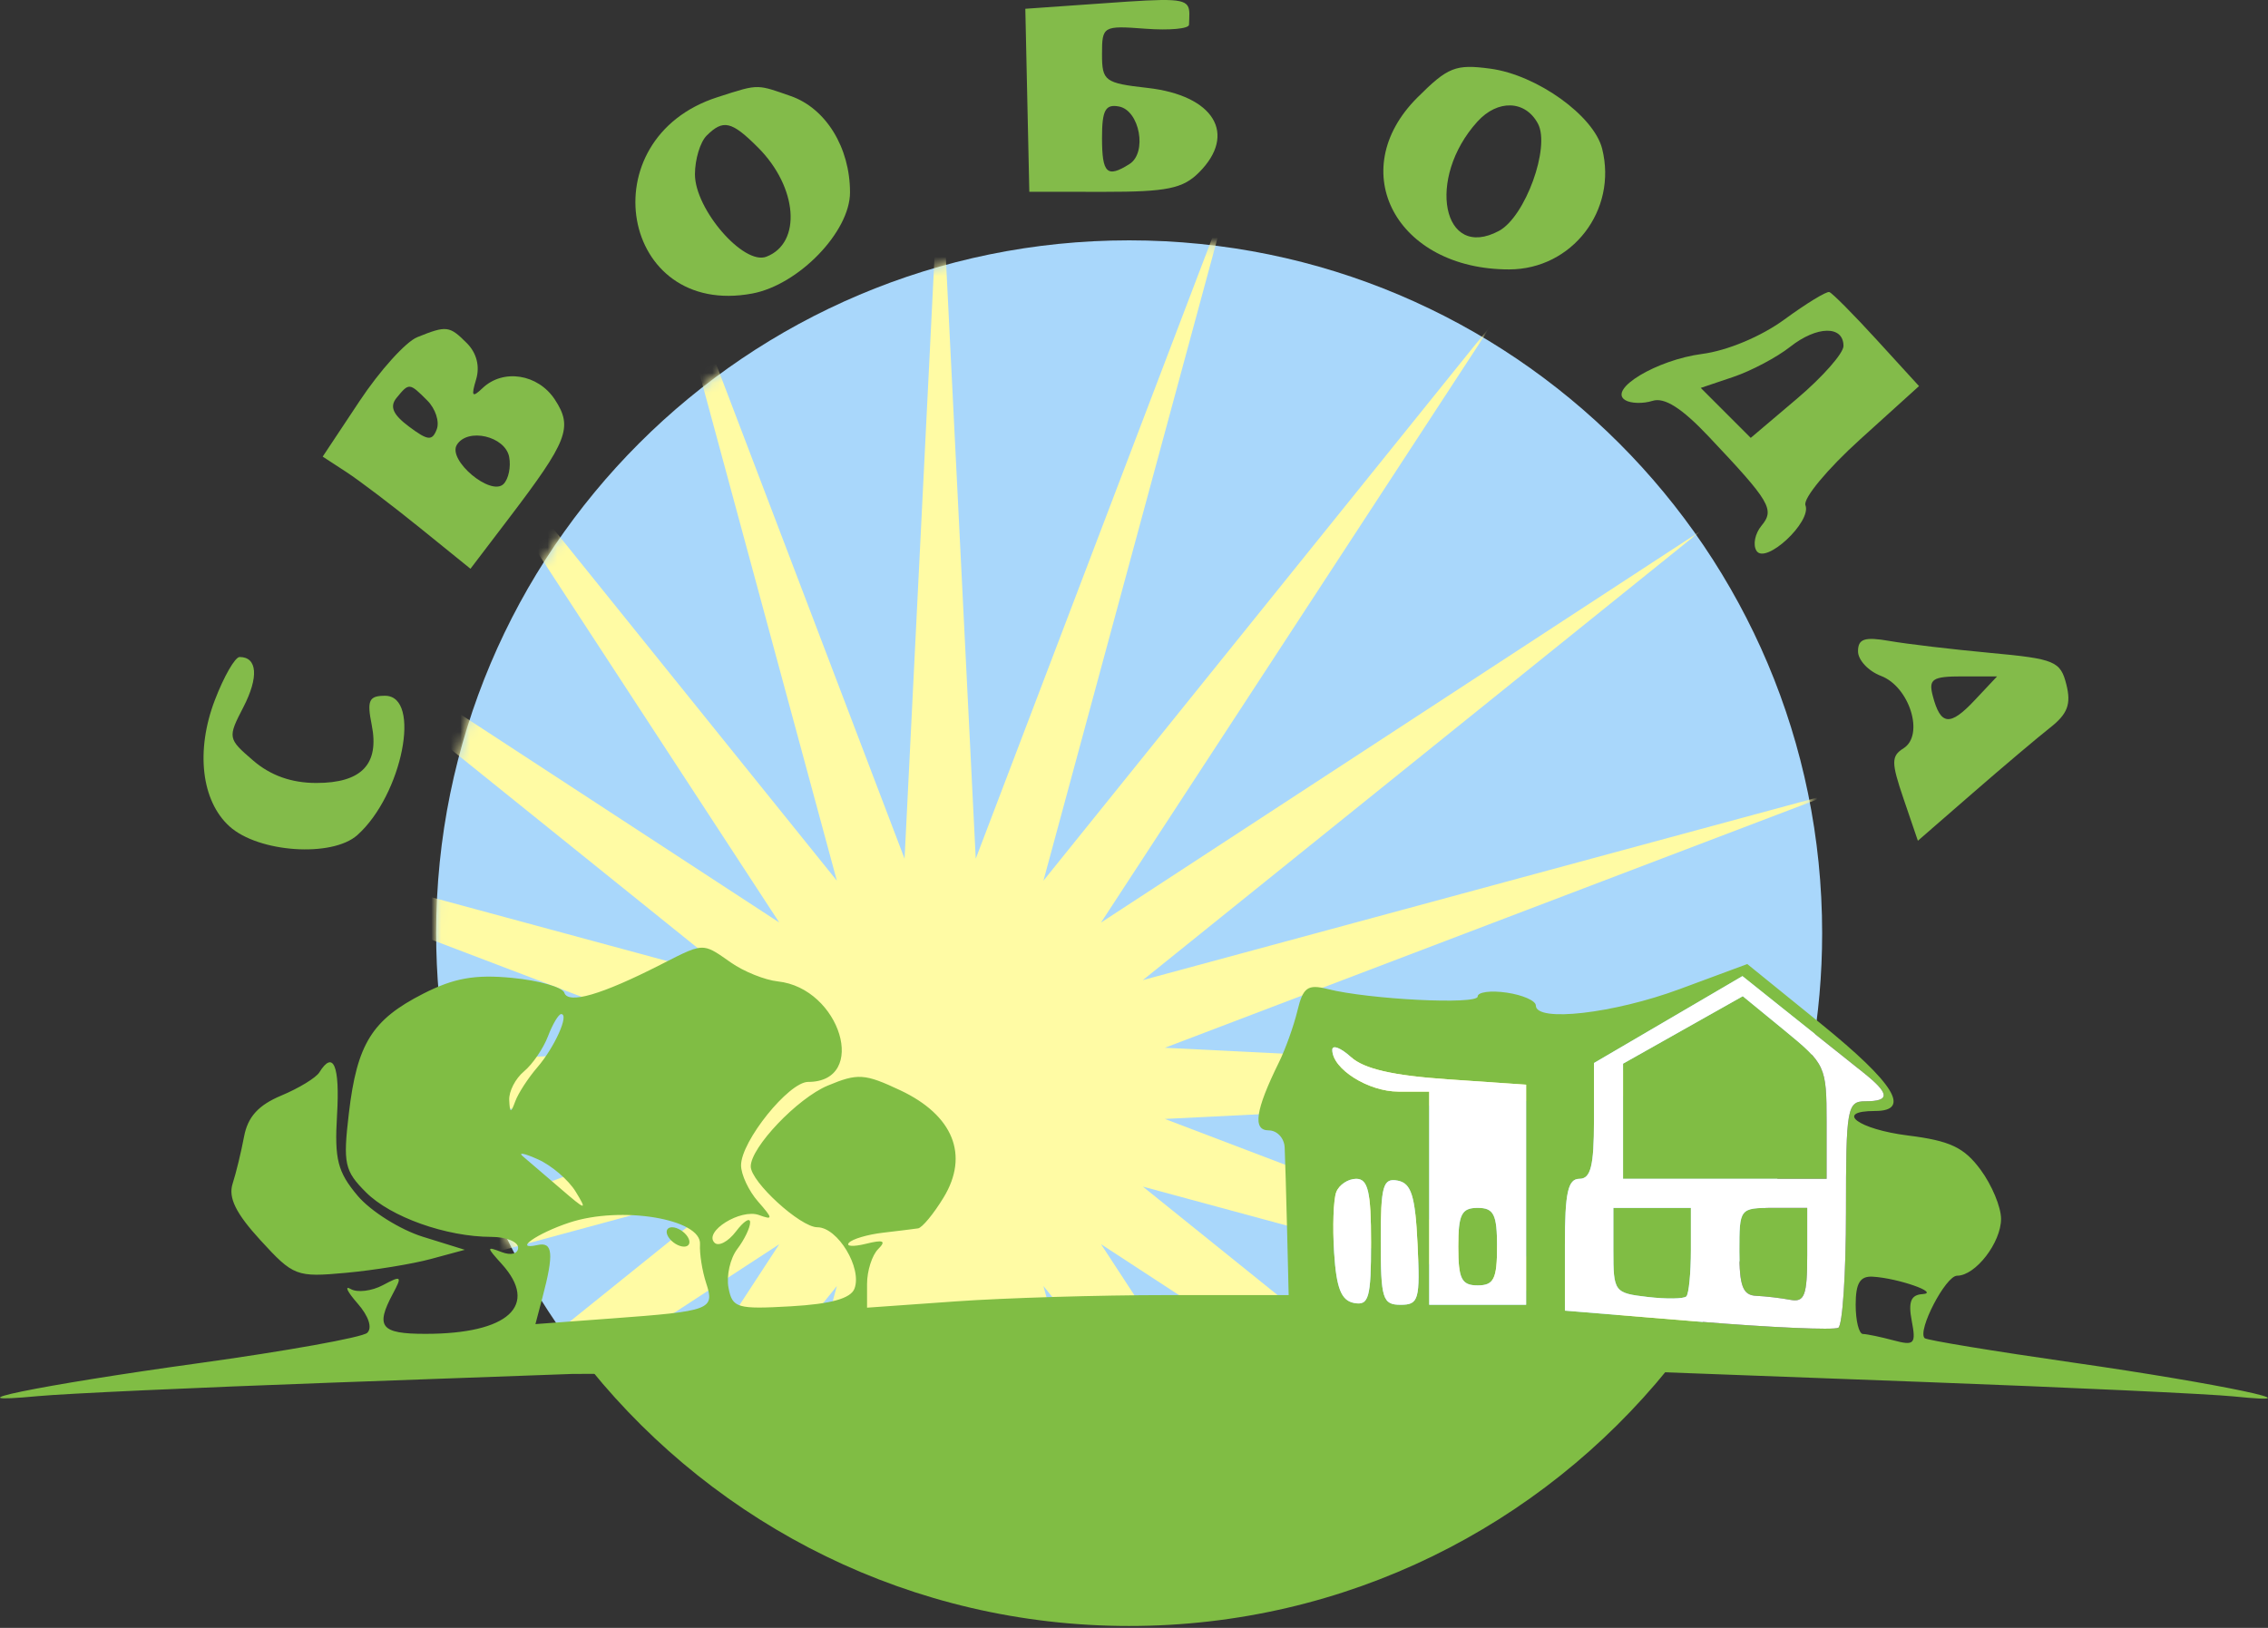 <svg width="234" height="168" viewBox="0 0 234 168" fill="none" xmlns="http://www.w3.org/2000/svg">
<rect x="0" y="0" width="234" height="168" fill="#333333" stroke="none"/>
<path d="M23.679 85.285C20.775 82.656 20.172 77.476 22.163 72.261C23.099 69.81 24.252 67.804 24.724 67.804C26.554 67.804 26.711 69.882 25.115 72.968C23.475 76.139 23.492 76.228 26.13 78.497C27.919 80.036 30.084 80.804 32.633 80.804C37.316 80.804 39.162 78.865 38.35 74.802C37.845 72.281 38.064 71.804 39.725 71.804C43.54 71.804 41.5 82.056 36.863 86.187C34.257 88.508 26.667 87.989 23.679 85.285Z" fill="#83BB4A"/>
<path fill-rule="evenodd" clip-rule="evenodd" d="M74.017 10.032C60.706 14.311 64.001 32.846 77.618 30.291C82.408 29.393 87.7 23.914 87.7 19.854C87.7 15.223 85.21 11.177 81.581 9.912C79.911 9.33 79.084 9.018 78.248 8.988C77.285 8.954 76.309 9.295 74.017 10.032ZM71.7 17.988C71.7 16.457 72.24 14.664 72.9 14.004C74.612 12.292 75.477 12.491 78.205 15.218C82.306 19.319 82.747 25.081 79.066 26.494C76.717 27.395 71.7 21.602 71.7 17.988Z" fill="#83BB4A"/>
<path fill-rule="evenodd" clip-rule="evenodd" d="M110.993 0.54L105.787 0.906L105.993 10.349L106.2 19.792L113.95 19.798C120.372 19.803 122.043 19.461 123.7 17.804C127.675 13.829 125.253 9.846 118.389 9.072C113.979 8.575 113.7 8.368 113.7 5.584C113.7 2.694 113.806 2.632 118.176 2.964C120.637 3.151 122.662 2.967 122.676 2.554C122.706 1.626 122.791 0.995 122.528 0.593C121.939 -0.307 119.603 -0.065 110.993 0.54ZM116.537 16.926C114.218 18.396 113.7 17.904 113.7 14.231C113.7 11.367 114.048 10.724 115.45 10.991C117.588 11.398 118.386 15.754 116.537 16.926Z" fill="#83BB4A"/>
<path fill-rule="evenodd" clip-rule="evenodd" d="M146.228 10.076C138.654 17.65 144.078 27.804 155.696 27.804C162.194 27.804 166.896 21.706 165.301 15.349C164.446 11.942 158.565 7.73 153.765 7.086C150.173 6.604 149.388 6.916 146.228 10.076ZM154.652 23.83C148.82 26.951 147.132 18.405 152.425 12.556C154.521 10.24 157.377 10.332 158.675 12.758C159.976 15.188 157.363 22.379 154.652 23.83Z" fill="#83BB4A"/>
<path fill-rule="evenodd" clip-rule="evenodd" d="M184.116 32.963C181.702 34.728 178.226 36.186 175.616 36.526C170.945 37.136 165.876 40.177 167.675 41.289C168.249 41.643 169.52 41.679 170.5 41.368C171.731 40.977 173.521 42.114 176.296 45.053C182.661 51.793 183.128 52.583 181.736 54.26C181.072 55.061 180.839 56.22 181.219 56.835C182.136 58.319 186.937 53.865 186.277 52.143C186.011 51.452 188.539 48.402 191.894 45.366L197.994 39.846L193.635 35.075C191.238 32.451 189.034 30.23 188.738 30.14C188.442 30.05 186.362 31.321 184.116 32.963ZM178.837 38.898C180.687 38.273 183.325 36.875 184.7 35.791C187.46 33.614 190.2 33.572 190.2 35.705C190.2 36.461 188.047 38.904 185.416 41.134L180.631 45.19L178.053 42.612L175.475 40.033L178.837 38.898Z" fill="#83BB4A"/>
<path fill-rule="evenodd" clip-rule="evenodd" d="M191.7 67.217C191.7 68.117 192.768 69.26 194.073 69.756C197.015 70.874 198.567 75.854 196.4 77.222C195.117 78.031 195.118 78.673 196.406 82.456L197.876 86.767L203.538 81.843C206.652 79.134 210.247 76.096 211.526 75.09C213.324 73.677 213.704 72.669 213.199 70.654C212.591 68.234 212.029 67.999 205.372 67.382C201.427 67.016 196.737 66.461 194.95 66.149C192.376 65.7 191.7 65.922 191.7 67.217ZM203.729 72.273C201.186 74.981 200.214 74.878 199.414 71.82C198.958 70.076 199.37 69.804 202.468 69.804H206.049L203.729 72.273Z" fill="#83BB4A"/>
<path fill-rule="evenodd" clip-rule="evenodd" d="M37.096 41.394C39.187 38.244 41.866 35.276 43.049 34.798C46.078 33.576 46.364 33.61 48.163 35.409C49.178 36.425 49.53 37.803 49.122 39.159C48.595 40.907 48.718 41.073 49.788 40.054C51.92 38.023 55.516 38.593 57.248 41.237C59.128 44.107 58.594 45.486 52.495 53.5L48.54 58.696L43.355 54.5C40.504 52.192 37.074 49.588 35.732 48.713L33.294 47.123L37.096 41.394ZM47.135 45.909C46.157 47.491 50.647 51.257 51.954 49.95C52.467 49.437 52.728 48.181 52.534 47.16C52.123 45.01 48.246 44.111 47.135 45.909ZM42.201 44.028C40.533 42.781 40.179 41.958 40.92 41.054C42.207 39.484 42.24 39.487 44.086 41.333C44.927 42.174 45.366 43.512 45.061 44.307C44.592 45.528 44.149 45.484 42.201 44.028Z" fill="#83BB4A"/>
<path fill-rule="evenodd" clip-rule="evenodd" d="M172.066 141.304C182.03 129.016 188 113.357 188 96.304C188 56.816 155.988 24.804 116.5 24.804C77.012 24.804 45 56.816 45 96.304C45 113.357 50.97 129.016 60.934 141.304H172.066Z" fill="#A9D7FB"/>
<path d="M60.934 141.304C74.043 157.471 94.065 167.804 116.5 167.804C138.935 167.804 158.957 157.471 172.066 141.304H60.934Z" fill="#80BD44"/>
<mask id="mask0_40_27" style="mask-type:alpha" maskUnits="userSpaceOnUse" x="45" y="24" width="143" height="144">
<circle cx="116.5" cy="96.304" r="71.5" fill="#D9D9D9"/>
</mask>
<g mask="url(#mask0_40_27)">
<path fill-rule="evenodd" clip-rule="evenodd" d="M97 14.804L100.672 88.619L126.975 19.552L107.657 90.889L154.015 33.33L113.599 95.206L175.475 54.789L117.915 101.147L189.252 81.83L120.185 108.132L194 111.804L120.185 115.476L189.252 141.779L117.915 122.461L134.482 135.804L125.376 136.096L113.599 128.403L118.762 136.308L110.753 136.564L107.657 132.72L108.716 136.629L101.386 136.864L100.672 134.989L100.578 136.89L93.434 137.119L93.328 134.989L92.506 137.148L85.079 137.386L86.343 132.72L82.519 137.468L74.308 137.731L80.401 128.403L18.525 168.819L56.413 138.304L76.085 122.461L4.748 141.779L73.815 115.476L0 111.804L73.815 108.132L4.748 81.83L76.085 101.147L18.525 54.789L80.401 95.206L39.985 33.33L86.343 90.889L67.025 19.552L93.328 88.619L97 14.804Z" fill="#FFFBA4"/>
</g>
<path fill-rule="evenodd" clip-rule="evenodd" d="M58.225 102.456C58.626 103.659 62.073 102.655 68.108 99.579C70.683 98.266 71.733 97.696 72.692 97.821C73.434 97.918 74.121 98.432 75.418 99.34C76.741 100.266 78.915 101.141 80.249 101.283C86.723 101.973 89.642 111.655 83.377 111.655C81.381 111.655 76.458 117.777 76.458 120.26C76.458 121.215 77.245 122.897 78.208 123.996C79.767 125.776 79.777 125.928 78.305 125.393C76.416 124.706 72.571 127.102 73.72 128.25C74.137 128.668 75.135 128.142 75.937 127.082C76.738 126.022 77.394 125.605 77.394 126.155C77.394 126.705 76.796 127.943 76.065 128.906C75.334 129.869 74.928 131.669 75.164 132.906C75.56 134.988 76.036 135.13 81.591 134.813C85.718 134.577 87.768 134.01 88.158 132.995C88.975 130.867 86.432 126.655 84.329 126.655C82.583 126.655 77.458 121.971 77.458 120.375C77.458 118.403 82.271 113.346 85.39 112.041C88.495 110.742 89.208 110.788 92.89 112.522C98.351 115.095 100.014 119.211 97.357 123.58C96.329 125.271 95.143 126.706 94.723 126.769C94.302 126.832 92.668 127.034 91.092 127.218C89.516 127.402 87.941 127.867 87.592 128.252C87.243 128.636 88.035 128.684 89.352 128.359C91.149 127.914 91.461 128.052 90.602 128.911C89.973 129.54 89.458 131.157 89.458 132.505V134.954L98.612 134.305C103.646 133.947 113.434 133.655 120.362 133.655H132.958L132.794 126.905C132.703 123.193 132.591 119.368 132.544 118.405C132.497 117.442 131.753 116.655 130.891 116.655C129.212 116.655 129.528 114.555 131.944 109.655C132.622 108.28 133.485 105.874 133.861 104.308C134.44 101.897 134.917 101.553 136.972 102.069C141.279 103.15 152.458 103.708 152.458 102.841C152.458 102.379 153.808 102.2 155.458 102.442C157.108 102.684 158.458 103.281 158.458 103.768C158.458 105.521 166.478 104.605 173.309 102.073L180.275 99.491L187.867 105.646C195.452 111.796 197.227 114.655 193.458 114.655C189.201 114.655 191.733 116.545 196.845 117.184C201.192 117.727 202.639 118.409 204.345 120.716C205.507 122.288 206.458 124.569 206.458 125.786C206.458 128.241 203.821 131.655 201.924 131.655C200.742 131.655 197.792 137.328 198.573 138.099C198.785 138.308 205.708 139.447 213.958 140.631C229.08 142.801 239.873 145.078 230.458 144.112C227.983 143.858 213.546 143.185 198.376 142.618L170.795 141.585L59.104 141.79L34.031 142.699C20.241 143.199 6.708 143.82 3.958 144.079C-5.977 145.016 4.002 142.966 20.458 140.688C29.533 139.433 37.375 138.022 37.884 137.554C38.439 137.044 38.038 135.822 36.884 134.507C35.825 133.299 35.511 132.634 36.187 133.029C36.863 133.424 38.36 133.243 39.513 132.626C41.421 131.604 41.513 131.684 40.534 133.514C38.703 136.934 39.288 137.655 43.893 137.655C52.45 137.655 55.644 134.728 51.764 130.441C50.172 128.682 50.172 128.608 51.764 129.219C52.727 129.589 53.458 129.391 53.458 128.762C53.458 128.153 52.221 127.652 50.708 127.649C46.041 127.64 40.319 125.607 37.761 123.049C35.541 120.829 35.381 120.09 35.995 114.881C36.838 107.728 38.38 105.246 43.649 102.558C46.83 100.935 48.996 100.548 52.842 100.918C55.609 101.184 58.032 101.876 58.225 102.456ZM164.458 109.704L172.117 105.221L179.775 100.737L184.867 104.806C187.667 107.043 190.97 109.677 192.208 110.659C194.985 112.86 195.051 113.655 192.458 113.655C190.575 113.655 190.458 114.322 190.458 125.096C190.458 131.389 190.104 136.756 189.671 137.023C189.238 137.291 182.713 137.003 175.171 136.384L161.458 135.258V128.457C161.458 123.077 161.772 121.655 162.958 121.655C164.124 121.655 164.458 120.324 164.458 115.679V109.704ZM167.458 109.771L173.634 106.29L179.81 102.81L184.134 106.353C188.341 109.8 188.458 110.056 188.458 115.775V121.655H177.958H167.458V115.713V109.771ZM54.062 110.569C54.944 109.836 56.058 108.206 56.537 106.946C57.017 105.686 57.631 104.655 57.902 104.655C58.761 104.655 57.227 108.077 55.436 110.155C54.488 111.255 53.466 112.83 53.164 113.655C52.706 114.908 52.603 114.887 52.537 113.527C52.494 112.632 53.18 111.301 54.062 110.569ZM144.287 112.655C141.171 112.655 137.458 110.312 137.458 108.345C137.458 107.795 138.325 108.13 139.386 109.09C140.742 110.317 143.707 110.998 149.386 111.388L157.458 111.941V123.298V134.655H152.458H147.458V123.655V112.655H144.287ZM29.019 113.065C30.835 112.306 32.604 111.228 32.949 110.67C34.393 108.334 35.079 109.99 34.774 115.073C34.5 119.639 34.833 120.948 36.894 123.397C38.239 124.995 41.279 126.906 43.649 127.642L47.958 128.981L44.458 129.928C42.533 130.449 38.583 131.093 35.679 131.359C30.586 131.826 30.276 131.708 26.878 127.999C24.333 125.221 23.535 123.6 24.001 122.155C24.355 121.055 24.886 118.87 25.18 117.3C25.563 115.262 26.66 114.051 29.019 113.065ZM57.839 122.67C56.255 121.303 54.508 119.806 53.958 119.343C53.408 118.881 54.107 119.018 55.512 119.65C56.917 120.281 58.663 121.778 59.393 122.976C60.611 124.974 60.482 124.949 57.839 122.67ZM137.648 129.273C137.478 126.598 137.576 123.789 137.867 123.032C138.157 122.275 139.084 121.655 139.927 121.655C141.146 121.655 141.458 122.992 141.458 128.228C141.458 133.949 141.231 134.759 139.708 134.469C138.381 134.217 137.883 132.96 137.648 129.273ZM144.506 134.655C142.65 134.655 142.458 134.039 142.458 128.082C142.458 122.361 142.685 121.552 144.208 121.842C145.612 122.109 146.017 123.409 146.256 128.415C146.529 134.134 146.382 134.655 144.506 134.655ZM55.458 128.488C52.858 129.066 55.409 127.273 58.756 126.17C64.088 124.412 72.387 125.792 72.224 128.408C72.164 129.369 72.448 131.17 72.856 132.41C73.759 135.161 73.366 135.309 63.101 136.067L55.243 136.648L55.968 133.901C57.165 129.372 57.048 128.135 55.458 128.488ZM152.458 132.655C150.791 132.655 150.458 131.988 150.458 128.655C150.458 125.322 150.791 124.655 152.458 124.655C154.125 124.655 154.458 125.322 154.458 128.655C154.458 131.988 154.125 132.655 152.458 132.655ZM169.989 133.848C166.546 133.447 166.458 133.326 166.458 129.046V124.655H170.458H174.458V128.988C174.458 131.372 174.247 133.533 173.989 133.791C173.73 134.049 171.93 134.075 169.989 133.848ZM181.208 133.732C179.812 133.67 179.458 132.745 179.458 129.155C179.458 124.679 179.477 124.655 182.958 124.655H186.458V129.567C186.458 133.705 186.183 134.425 184.708 134.143C183.745 133.959 182.171 133.774 181.208 133.732ZM70.576 128.655C70.026 128.655 69.298 128.205 68.958 127.655C68.618 127.105 68.79 126.655 69.34 126.655C69.89 126.655 70.618 127.105 70.958 127.655C71.298 128.205 71.126 128.655 70.576 128.655ZM192.208 137.669C191.796 137.661 191.458 136.305 191.458 134.655C191.458 132.427 191.908 131.681 193.208 131.755C195.83 131.904 200.213 133.44 198.347 133.555C197.156 133.629 196.868 134.348 197.243 136.31C197.701 138.705 197.516 138.902 195.354 138.324C194.036 137.971 192.62 137.676 192.208 137.669Z" fill="#80BD44"/>
<path fill-rule="evenodd" clip-rule="evenodd" d="M137.458 108.345C137.458 110.312 141.171 112.655 144.287 112.655H147.458V123.655V134.655H152.458H157.458V123.298V111.941L149.386 111.388C143.707 110.998 140.742 110.317 139.386 109.09C138.325 108.13 137.458 107.795 137.458 108.345ZM152.458 132.655C150.791 132.655 150.458 131.988 150.458 128.655C150.458 125.322 150.791 124.655 152.458 124.655C154.125 124.655 154.458 125.322 154.458 128.655C154.458 131.988 154.125 132.655 152.458 132.655Z" fill="white"/>
<path d="M142.458 128.082C142.458 134.039 142.65 134.655 144.506 134.655C146.382 134.655 146.529 134.134 146.256 128.415C146.017 123.409 145.612 122.109 144.208 121.842C142.685 121.552 142.458 122.361 142.458 128.082Z" fill="white"/>
<path d="M137.867 123.032C137.576 123.789 137.478 126.598 137.648 129.273C137.883 132.96 138.381 134.217 139.708 134.469C141.231 134.759 141.458 133.949 141.458 128.228C141.458 122.992 141.146 121.655 139.927 121.655C139.084 121.655 138.157 122.275 137.867 123.032Z" fill="white"/>
<path fill-rule="evenodd" clip-rule="evenodd" d="M172.117 105.221L164.458 109.704V115.679C164.458 120.324 164.124 121.655 162.958 121.655C161.772 121.655 161.458 123.077 161.458 128.457V135.258L175.171 136.384C182.713 137.003 189.238 137.291 189.671 137.023C190.104 136.756 190.458 131.389 190.458 125.096C190.458 114.322 190.575 113.655 192.458 113.655C195.051 113.655 194.985 112.86 192.208 110.659C190.97 109.677 187.667 107.043 184.867 104.806L179.775 100.737L172.117 105.221ZM167.458 109.771L173.634 106.29L179.81 102.81L184.134 106.353C188.341 109.8 188.458 110.056 188.458 115.775V121.655H177.958H167.458V115.713V109.771ZM169.989 133.848C166.546 133.447 166.458 133.326 166.458 129.046V124.655H170.458H174.458V128.988C174.458 131.372 174.247 133.533 173.989 133.791C173.73 134.049 171.93 134.075 169.989 133.848ZM181.208 133.732C179.812 133.67 179.458 132.745 179.458 129.155C179.458 124.679 179.477 124.655 182.958 124.655H186.458V129.567C186.458 133.705 186.183 134.425 184.708 134.143C183.745 133.959 182.171 133.774 181.208 133.732Z" fill="white"/>
</svg>
